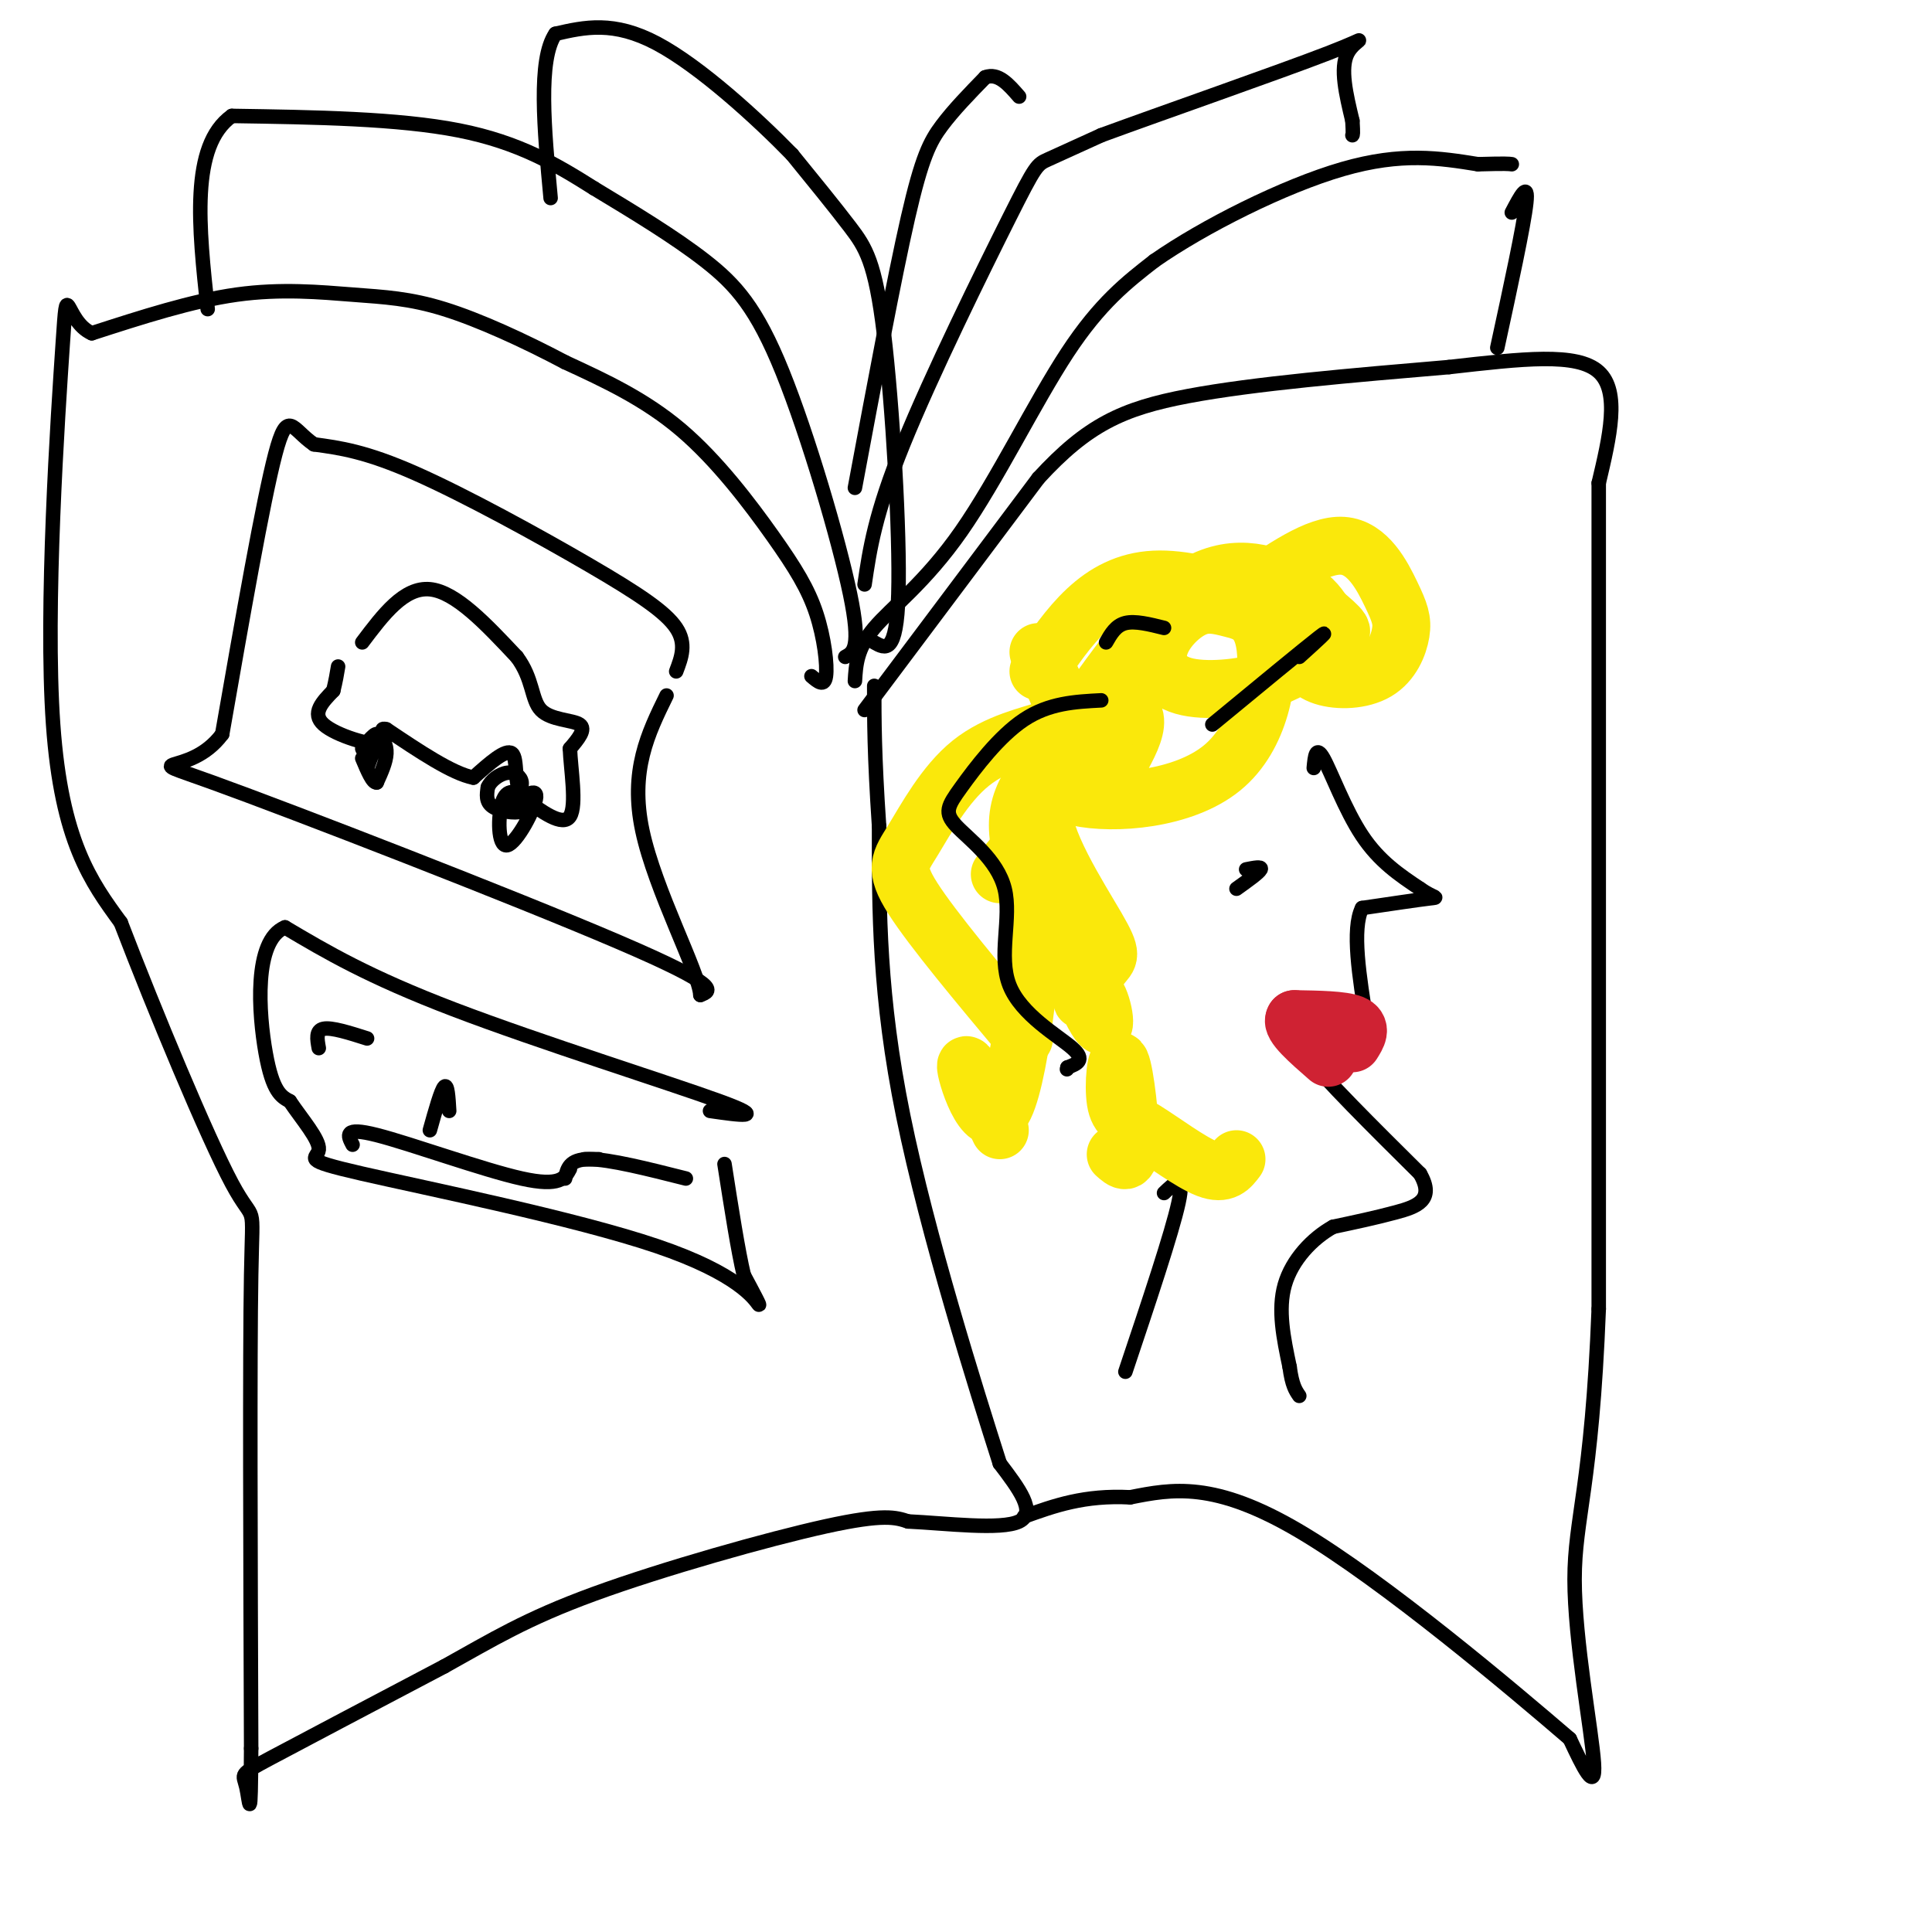 <svg viewBox='0 0 400 400' version='1.1' xmlns='http://www.w3.org/2000/svg' xmlns:xlink='http://www.w3.org/1999/xlink'><g fill='none' stroke='rgb(0,0,0)' stroke-width='3' stroke-linecap='round' stroke-linejoin='round'><path d='M179,147c0.000,0.000 36.000,-48.000 36,-48'/><path d='M215,99c10.089,-10.978 17.311,-14.422 31,-17c13.689,-2.578 33.844,-4.289 54,-6'/><path d='M300,76c15.289,-1.733 26.511,-3.067 31,1c4.489,4.067 2.244,13.533 0,23'/><path d='M331,100c0.000,32.333 0.000,101.667 0,171'/><path d='M331,271c-1.429,36.810 -5.000,43.333 -5,56c-0.000,12.667 3.571,31.476 4,38c0.429,6.524 -2.286,0.762 -5,-5'/><path d='M325,360c-11.667,-10.022 -38.333,-32.578 -56,-43c-17.667,-10.422 -26.333,-8.711 -35,-7'/><path d='M234,310c-9.500,-0.500 -15.750,1.750 -22,4'/><path d='M168,140c1.335,1.140 2.670,2.281 3,0c0.330,-2.281 -0.344,-7.982 -2,-13c-1.656,-5.018 -4.292,-9.351 -9,-16c-4.708,-6.649 -11.488,-15.614 -19,-22c-7.512,-6.386 -15.756,-10.193 -24,-14'/><path d='M117,75c-8.510,-4.501 -17.786,-8.753 -25,-11c-7.214,-2.247 -12.365,-2.490 -19,-3c-6.635,-0.510 -14.753,-1.289 -24,0c-9.247,1.289 -19.624,4.644 -30,8'/><path d='M19,69c-5.714,-2.524 -5.000,-12.833 -6,2c-1.000,14.833 -3.714,54.810 -2,79c1.714,24.190 7.857,32.595 14,41'/><path d='M25,191c7.131,18.595 17.958,44.583 23,54c5.042,9.417 4.298,2.262 4,19c-0.298,16.738 -0.149,57.369 0,98'/><path d='M52,362c-0.095,17.107 -0.333,10.875 -1,8c-0.667,-2.875 -1.762,-2.393 5,-6c6.762,-3.607 21.381,-11.304 36,-19'/><path d='M92,345c9.929,-5.512 16.750,-9.792 31,-15c14.250,-5.208 35.929,-11.345 48,-14c12.071,-2.655 14.536,-1.827 17,-1'/><path d='M188,315c7.933,0.378 19.267,1.822 23,0c3.733,-1.822 -0.133,-6.911 -4,-12'/><path d='M207,303c-4.844,-15.200 -14.956,-47.200 -20,-72c-5.044,-24.800 -5.022,-42.400 -5,-60'/><path d='M182,171c-1.000,-14.833 -1.000,-21.917 -1,-29'/><path d='M177,141c0.202,-3.375 0.405,-6.750 4,-11c3.595,-4.250 10.583,-9.375 18,-20c7.417,-10.625 15.262,-26.750 22,-37c6.738,-10.250 12.369,-14.625 18,-19'/><path d='M239,54c10.222,-7.133 26.778,-15.467 39,-19c12.222,-3.533 20.111,-2.267 28,-1'/><path d='M306,34c5.833,-0.167 6.417,-0.083 7,0'/><path d='M313,44c1.750,-3.333 3.500,-6.667 3,-2c-0.500,4.667 -3.250,17.333 -6,30'/><path d='M175,136c1.667,-0.887 3.333,-1.774 1,-13c-2.333,-11.226 -8.667,-32.792 -14,-46c-5.333,-13.208 -9.667,-18.060 -16,-23c-6.333,-4.940 -14.667,-9.970 -23,-15'/><path d='M123,39c-7.711,-4.867 -15.489,-9.533 -28,-12c-12.511,-2.467 -29.756,-2.733 -47,-3'/><path d='M48,24c-8.667,6.167 -6.833,23.083 -5,40'/><path d='M181,133c2.315,1.315 4.631,2.631 5,-10c0.369,-12.631 -1.208,-39.208 -3,-54c-1.792,-14.792 -3.798,-17.798 -7,-22c-3.202,-4.202 -7.601,-9.601 -12,-15'/><path d='M164,32c-7.156,-7.356 -19.044,-18.244 -28,-23c-8.956,-4.756 -14.978,-3.378 -21,-2'/><path d='M115,7c-3.667,5.333 -2.333,19.667 -1,34'/><path d='M179,121c1.065,-7.268 2.131,-14.536 8,-29c5.869,-14.464 16.542,-36.125 22,-47c5.458,-10.875 5.702,-10.964 8,-12c2.298,-1.036 6.649,-3.018 11,-5'/><path d='M228,28c12.107,-4.452 36.875,-13.083 47,-17c10.125,-3.917 5.607,-3.119 4,0c-1.607,3.119 -0.304,8.560 1,14'/><path d='M280,25c0.167,2.833 0.083,2.917 0,3'/><path d='M177,101c4.067,-21.756 8.133,-43.511 11,-56c2.867,-12.489 4.533,-15.711 7,-19c2.467,-3.289 5.733,-6.644 9,-10'/><path d='M204,16c2.667,-1.000 4.833,1.500 7,4'/><path d='M272,159c0.222,-2.378 0.444,-4.756 2,-2c1.556,2.756 4.444,10.644 8,16c3.556,5.356 7.778,8.178 12,11'/><path d='M294,184c2.933,2.067 4.267,1.733 2,2c-2.267,0.267 -8.133,1.133 -14,2'/><path d='M282,188c-2.167,4.333 -0.583,14.167 1,24'/><path d='M283,212c-3.267,2.933 -11.933,-1.733 -15,-2c-3.067,-0.267 -0.533,3.867 2,8'/><path d='M270,218c4.333,5.500 14.167,15.250 24,25'/><path d='M294,243c3.200,5.533 -0.800,6.867 -5,8c-4.200,1.133 -8.600,2.067 -13,3'/><path d='M276,254c-4.289,2.378 -8.511,6.822 -10,12c-1.489,5.178 -0.244,11.089 1,17'/><path d='M267,283c0.500,3.833 1.250,4.917 2,6'/><path d='M233,284c4.833,-14.417 9.667,-28.833 11,-35c1.333,-6.167 -0.833,-4.083 -3,-2'/></g>
<g fill='none' stroke='rgb(250,232,11)' stroke-width='12' stroke-linecap='round' stroke-linejoin='round'><path d='M258,123c7.401,-5.177 14.802,-10.354 20,-10c5.198,0.354 8.194,6.237 10,10c1.806,3.763 2.422,5.404 2,8c-0.422,2.596 -1.882,6.146 -5,8c-3.118,1.854 -7.893,2.011 -11,1c-3.107,-1.011 -4.544,-3.188 -4,-6c0.544,-2.812 3.070,-6.257 4,-6c0.930,0.257 0.266,4.216 -2,7c-2.266,2.784 -6.133,4.392 -10,6'/><path d='M262,141c-5.006,1.512 -12.522,2.293 -17,1c-4.478,-1.293 -5.917,-4.660 -5,-8c0.917,-3.340 4.192,-6.652 7,-8c2.808,-1.348 5.151,-0.730 8,0c2.849,0.730 6.204,1.573 7,8c0.796,6.427 -0.967,18.438 -9,25c-8.033,6.562 -22.335,7.675 -30,6c-7.665,-1.675 -8.694,-6.140 -6,-10c2.694,-3.860 9.110,-7.116 13,-8c3.890,-0.884 5.254,0.605 5,3c-0.254,2.395 -2.127,5.698 -4,9'/><path d='M231,159c-4.648,1.782 -14.267,1.736 -15,8c-0.733,6.264 7.419,18.838 11,25c3.581,6.162 2.589,5.911 1,8c-1.589,2.089 -3.777,6.519 -4,7c-0.223,0.481 1.517,-2.986 3,-1c1.483,1.986 2.709,9.425 0,5c-2.709,-4.425 -9.355,-20.712 -16,-37'/><path d='M211,174c-1.413,-8.923 3.054,-12.732 10,-22c6.946,-9.268 16.370,-23.995 25,-30c8.630,-6.005 16.466,-3.287 21,-1c4.534,2.287 5.767,4.144 7,6'/><path d='M274,127c2.881,2.429 6.583,5.500 0,3c-6.583,-2.500 -23.452,-10.571 -35,-10c-11.548,0.571 -17.774,9.786 -24,19'/><path d='M207,181c3.357,-4.673 6.714,-9.345 7,2c0.286,11.345 -2.500,38.708 -6,46c-3.500,7.292 -7.714,-5.488 -8,-8c-0.286,-2.512 3.357,5.244 7,13'/><path d='M231,239c1.441,1.292 2.881,2.584 3,-2c0.119,-4.584 -1.084,-15.043 -2,-17c-0.916,-1.957 -1.544,4.589 -1,8c0.544,3.411 2.262,3.688 6,6c3.738,2.312 9.497,6.661 13,8c3.503,1.339 4.752,-0.330 6,-2'/><path d='M212,215c-9.478,-11.332 -18.956,-22.665 -23,-29c-4.044,-6.335 -2.653,-7.673 0,-12c2.653,-4.327 6.567,-11.644 12,-16c5.433,-4.356 12.386,-5.750 16,-7c3.614,-1.250 3.890,-2.357 3,-5c-0.890,-2.643 -2.945,-6.821 -5,-11'/></g>
<g fill='none' stroke='rgb(207,34,51)' stroke-width='12' stroke-linecap='round' stroke-linejoin='round'><path d='M280,216c1.000,-1.583 2.000,-3.167 0,-4c-2.000,-0.833 -7.000,-0.917 -12,-1'/><path d='M268,211c-0.833,1.167 3.083,4.583 7,8'/></g>
<g fill='none' stroke='rgb(0,0,0)' stroke-width='3' stroke-linecap='round' stroke-linejoin='round'><path d='M256,184c2.333,-1.667 4.667,-3.333 5,-4c0.333,-0.667 -1.333,-0.333 -3,0'/><path d='M241,130c-3.000,-0.750 -6.000,-1.500 -8,-1c-2.000,0.500 -3.000,2.250 -4,4'/><path d='M269,136c3.500,-3.167 7.000,-6.333 4,-4c-3.000,2.333 -12.500,10.167 -22,18'/><path d='M228,145c-5.407,0.279 -10.814,0.557 -16,4c-5.186,3.443 -10.150,10.049 -13,14c-2.850,3.951 -3.587,5.247 -1,8c2.587,2.753 8.498,6.965 10,13c1.502,6.035 -1.403,13.894 1,20c2.403,6.106 10.115,10.459 13,13c2.885,2.541 0.942,3.271 -1,4'/><path d='M221,221c-0.167,0.667 -0.083,0.333 0,0'/><path d='M140,139c1.089,-2.863 2.179,-5.726 0,-9c-2.179,-3.274 -7.625,-6.958 -18,-13c-10.375,-6.042 -25.679,-14.440 -36,-19c-10.321,-4.560 -15.661,-5.280 -21,-6'/><path d='M65,92c-4.556,-3.067 -5.444,-7.733 -8,2c-2.556,9.733 -6.778,33.867 -11,58'/><path d='M46,152c-6.952,9.405 -18.833,3.917 -2,10c16.833,6.083 62.381,23.738 84,33c21.619,9.262 19.310,10.131 17,11'/><path d='M145,206c-0.244,-4.600 -9.356,-21.600 -12,-34c-2.644,-12.400 1.178,-20.200 5,-28'/><path d='M75,133c4.333,-5.750 8.667,-11.500 14,-11c5.333,0.500 11.667,7.250 18,14'/><path d='M107,136c3.417,4.536 2.958,8.875 5,11c2.042,2.125 6.583,2.036 8,3c1.417,0.964 -0.292,2.982 -2,5'/><path d='M118,155c0.133,4.067 1.467,11.733 0,14c-1.467,2.267 -5.733,-0.867 -10,-4'/><path d='M108,165c-1.644,-2.844 -0.756,-7.956 -2,-9c-1.244,-1.044 -4.622,1.978 -8,5'/><path d='M98,161c-4.333,-0.833 -11.167,-5.417 -18,-10'/><path d='M80,151c-2.274,-0.714 1.042,2.500 -1,3c-2.042,0.500 -9.440,-1.714 -12,-4c-2.560,-2.286 -0.280,-4.643 2,-7'/><path d='M69,143c0.500,-2.000 0.750,-3.500 1,-5'/><path d='M76,159c1.257,-3.373 2.514,-6.746 2,-7c-0.514,-0.254 -2.797,2.612 -3,3c-0.203,0.388 1.676,-1.703 3,-2c1.324,-0.297 2.093,1.201 2,3c-0.093,1.799 -1.046,3.900 -2,6'/><path d='M78,162c-0.833,0.167 -1.917,-2.417 -3,-5'/><path d='M104,168c3.578,-2.659 7.157,-5.318 7,-3c-0.157,2.318 -4.049,9.611 -6,10c-1.951,0.389 -1.959,-6.128 -1,-9c0.959,-2.872 2.886,-2.100 4,-1c1.114,1.100 1.415,2.527 0,3c-1.415,0.473 -4.547,-0.008 -6,-1c-1.453,-0.992 -1.226,-2.496 -1,-4'/><path d='M101,163c0.548,-1.369 2.417,-2.792 4,-3c1.583,-0.208 2.881,0.798 3,2c0.119,1.202 -0.940,2.601 -2,4'/><path d='M147,230c6.178,0.889 12.356,1.778 2,-2c-10.356,-3.778 -37.244,-12.222 -55,-19c-17.756,-6.778 -26.378,-11.889 -35,-17'/><path d='M59,192c-6.556,2.689 -5.444,17.911 -4,26c1.444,8.089 3.222,9.044 5,10'/><path d='M60,228c2.485,3.696 6.196,7.935 6,10c-0.196,2.065 -4.300,1.956 9,5c13.300,3.044 44.004,9.243 61,15c16.996,5.757 20.285,11.074 21,12c0.715,0.926 -1.142,-2.537 -3,-6'/><path d='M154,264c-1.167,-4.833 -2.583,-13.917 -4,-23'/><path d='M66,217c-0.333,-1.833 -0.667,-3.667 1,-4c1.667,-0.333 5.333,0.833 9,2'/><path d='M89,234c1.167,-4.167 2.333,-8.333 3,-9c0.667,-0.667 0.833,2.167 1,5'/><path d='M117,244c0.417,-2.000 0.833,-4.000 5,-4c4.167,0.000 12.083,2.000 20,4'/><path d='M73,237c-1.000,-1.889 -2.000,-3.778 5,-2c7.000,1.778 22.000,7.222 30,9c8.000,1.778 9.000,-0.111 10,-2'/><path d='M121,240c0.000,0.000 3.000,0.000 3,0'/></g>
</svg>